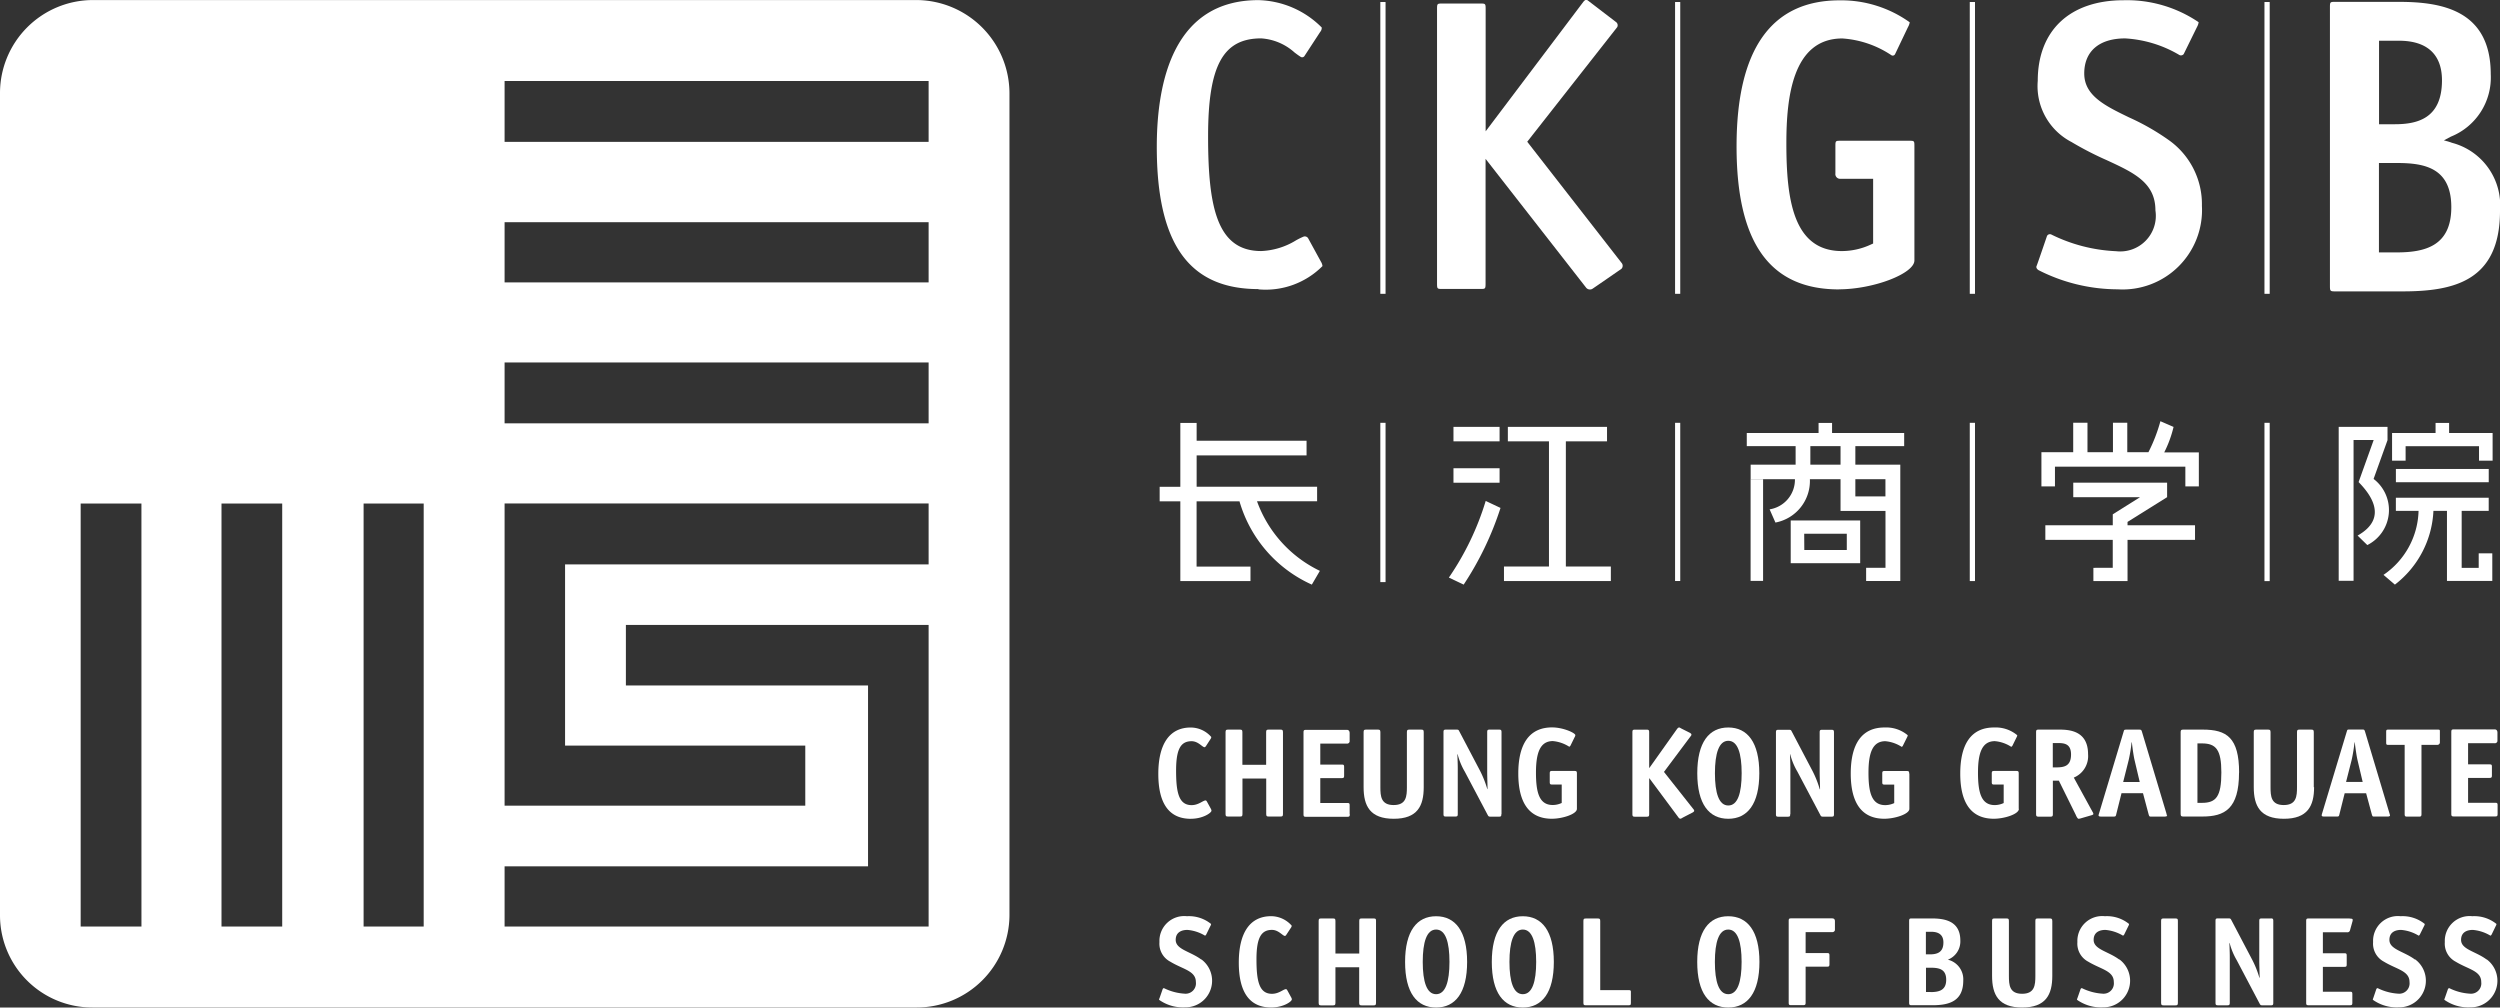 <svg id="CKGSB_full_logo" xmlns="http://www.w3.org/2000/svg" width="96.727" height="38.982" viewBox="0 0 96.727 38.982">
  <rect x="0" y="0" width="96.727" height="38.982" fill="#333333" stroke="none"/>
  <path id="Caminho_1334" data-name="Caminho 1334" d="M35.929,5.487H19.523V3.132H35.929Zm0,5.436H19.523V8.594H35.929Zm0,5.453H19.523V14.021H35.929Zm0,5.459H21.863v7.011h9.294v2.325H19.523V19.478H35.929v2.355Zm0,14.012H19.523V33.518H33.585v-7H24.216v-2.34H35.929V35.847Zm-19.536,0H14.068V19.48h2.325Zm-5.474,0H8.57V19.48h2.349Zm-5.446,0H3.121V19.48H5.472ZM35.478,0H3.585A3.6,3.6,0,0,0,0,3.6V35.422a3.569,3.569,0,0,0,3.585,3.557H35.478a3.589,3.589,0,0,0,3.579-3.557V3.6A3.615,3.615,0,0,0,35.478,0" transform="translate(0 0.002)" fill="#fff"/>
  <g id="Grupo_15267" data-name="Grupo 15267" transform="translate(44.757 0)">
    <path id="Caminho_1335" data-name="Caminho 1335" d="M210.016,134.632c.474,0,.8-.232.8-.313a.2.2,0,0,0-.024-.075l-.15-.273c-.019-.034-.034-.049-.054-.049-.1,0-.27.182-.541.182-.5,0-.6-.5-.6-1.337s.182-1.136.6-1.136c.258,0,.416.232.5.232.017,0,.039-.019.058-.047l.178-.275a.114.114,0,0,0,.024-.075,1.06,1.06,0,0,0-.794-.365c-.837,0-1.254.663-1.254,1.795s.408,1.737,1.254,1.737Z" transform="translate(-208.7 -102.953)" fill="#fff"/>
    <path id="Caminho_1336" data-name="Caminho 1336" d="M221.533,134.743v-1.37h.919v1.37c0,.088.021.1.1.1H223c.084,0,.1-.015.1-.1v-3.158c0-.088-.019-.105-.1-.105h-.451c-.082,0-.1.017-.1.105v1.258h-.919v-1.258c0-.088-.017-.105-.1-.105h-.451c-.082,0-.1.017-.1.105v3.158c0,.088.019.1.1.1h.451C221.513,134.846,221.533,134.831,221.533,134.743Z" transform="translate(-218.218 -103.251)" fill="#fff"/>
    <path id="Caminho_1337" data-name="Caminho 1337" d="M248.061,133.708v-2.123c0-.088-.017-.105-.1-.105h-.451c-.082,0-.1.017-.1.105v2.123c0,.352-.024.691-.513.691s-.513-.341-.513-.691v-2.123c0-.088-.019-.105-.1-.105h-.449c-.084,0-.1.017-.1.105v2.123c0,.73.253,1.222,1.166,1.222S248.061,134.438,248.061,133.708Z" transform="translate(-237.733 -103.251)" fill="#fff"/>
    <path id="Caminho_1338" data-name="Caminho 1338" d="M262.411,134.743v-3.158c0-.088-.019-.105-.1-.105h-.354c-.084,0-.1.017-.1.105v1.559c0,.137.013.481.013.638h-.009a4.035,4.035,0,0,0-.283-.713l-.8-1.522c-.028-.058-.039-.067-.112-.067h-.4c-.084,0-.1.017-.1.105v3.158c0,.088.019.1.1.1h.352c.082,0,.1-.015.1-.1v-1.767c0-.228-.015-.477-.015-.541h.011a2.555,2.555,0,0,0,.275.67l.884,1.672c.03.058.043.071.112.071h.32c.086,0,.1-.015.1-.1Z" transform="translate(-249.073 -103.251)" fill="#fff"/>
    <path id="Caminho_1339" data-name="Caminho 1339" d="M275.79,132.789h-.842c-.082,0-.1.015-.1.1v.326c0,.088.019.1.1.1h.363v.713a.815.815,0,0,1-.348.079c-.524,0-.648-.487-.648-1.254s.161-1.219.655-1.219a1.4,1.4,0,0,1,.629.217c.019,0,.039-.019.054-.047l.159-.324a.156.156,0,0,0,.026-.075c0-.084-.464-.3-.9-.3-.865,0-1.307.618-1.307,1.784s.447,1.75,1.3,1.75c.4,0,.968-.176.968-.384v-1.365c0-.088-.019-.1-.1-.1Z" transform="translate(-259.644 -102.961)" fill="#fff"/>
    <path id="Caminho_1340" data-name="Caminho 1340" d="M295.419,132.814l1.03-1.378a.1.1,0,0,0,.034-.079c0-.015-.034-.045-.062-.06l-.328-.165c-.039-.021-.062-.041-.088-.041s-.067.041-.082.064l-1.065,1.5h-.009v-1.374c0-.088-.021-.105-.1-.105H294.3c-.084,0-.1.017-.1.105v3.158c0,.088.019.105.1.105h.449c.082,0,.1-.017.1-.105v-1.38h.009l1.114,1.5c.013.024.052.064.082.064a.215.215,0,0,0,.088-.041l.386-.2c.028-.013.062-.045.062-.06,0-.047-.021-.056-.034-.075l-1.136-1.438Z" transform="translate(-275.798 -102.945)" fill="#fff"/>
    <path id="Caminho_1341" data-name="Caminho 1341" d="M307.074,131.1c-.745,0-1.2.575-1.2,1.769s.455,1.763,1.2,1.763,1.2-.575,1.2-1.763S307.819,131.1,307.074,131.1Zm0,3.018c-.363,0-.517-.481-.517-1.249s.155-1.254.517-1.254.517.481.517,1.254S307.437,134.118,307.074,134.118Z" transform="translate(-284.962 -102.953)" fill="#fff"/>
    <path id="Caminho_1342" data-name="Caminho 1342" d="M320.636,134.751v-1.767c0-.228-.015-.477-.015-.541h.009a2.57,2.57,0,0,0,.277.67l.884,1.672c.028.058.043.071.112.071h.32c.086,0,.1-.015.1-.1V131.6c0-.088-.019-.105-.1-.105h-.354c-.082,0-.1.017-.1.105v1.559c0,.137.015.481.015.638h-.011a3.876,3.876,0,0,0-.283-.713l-.8-1.522c-.028-.058-.039-.067-.112-.067h-.4c-.082,0-.1.017-.1.105v3.158c0,.088.019.1.1.1h.352c.084,0,.1-.015.1-.1Z" transform="translate(-296.122 -103.259)" fill="#fff"/>
    <path id="Caminho_1343" data-name="Caminho 1343" d="M335.795,132.876c0-.088-.021-.1-.1-.1h-.842c-.084,0-.1.013-.1.1v.326c0,.088.017.1.1.1h.363v.715a.825.825,0,0,1-.348.079c-.524,0-.648-.485-.648-1.254s.159-1.219.653-1.219a1.386,1.386,0,0,1,.629.217c.019,0,.039-.019.052-.049l.161-.324a.209.209,0,0,0,.024-.075,1.3,1.3,0,0,0-.9-.3c-.865,0-1.305.618-1.305,1.784s.447,1.747,1.3,1.747c.4,0,.968-.176.968-.384v-1.365Z" transform="translate(-306.684 -102.945)" fill="#fff"/>
    <path id="Caminho_1344" data-name="Caminho 1344" d="M355.543,134.239v-1.365c0-.088-.019-.1-.1-.1H354.6c-.084,0-.1.015-.1.1v.326c0,.088.019.1.1.1h.361v.715a.815.815,0,0,1-.348.079c-.522,0-.646-.485-.646-1.254s.159-1.219.653-1.219a1.374,1.374,0,0,1,.629.217c.019,0,.039-.019.054-.047l.159-.324a.171.171,0,0,0,.024-.075,1.3,1.3,0,0,0-.9-.3c-.865,0-1.305.618-1.305,1.784s.444,1.747,1.3,1.747c.4,0,.968-.176.968-.382Z" transform="translate(-322.194 -102.945)" fill="#fff"/>
    <path id="Caminho_1345" data-name="Caminho 1345" d="M368.569,134.93a.448.448,0,0,0,.069-.011l.406-.118c.049-.013.1-.03.1-.058a.23.23,0,0,0-.039-.092l-.719-1.314a.9.9,0,0,0,.552-.906c0-.925-.754-.951-1.127-.951h-.784c-.082,0-.1.017-.1.105v3.158c0,.088.021.105.1.105h.449c.082,0,.1-.015.1-.105v-1.288h.232l.653,1.322C368.5,134.872,368.543,134.93,368.569,134.93Zm-.869-1.988h-.127V132h.178c.251,0,.528.015.528.444C368.279,132.895,368.013,132.942,367.7,132.942Z" transform="translate(-332.906 -103.251)" fill="#fff"/>
    <path id="Caminho_1346" data-name="Caminho 1346" d="M380.839,134.808c0-.019-.015-.06-.017-.079l-.949-3.169c-.019-.06-.03-.079-.1-.079h-.5c-.084,0-.088.009-.107.073l-.951,3.164a.411.411,0,0,0-.021.082c.006.034.034.045.1.045h.489c.073,0,.082-.017.1-.105l.2-.8h.831l.213.8c.024.088.034.105.082.105h.541c.047,0,.1-.011.1-.041Zm-1.692-1.3.213-.846a5.559,5.559,0,0,0,.112-.689h.011c.024.208.062.5.105.689l.2.846Z" transform="translate(-341.757 -103.251)" fill="#fff"/>
    <path id="Caminho_1347" data-name="Caminho 1347" d="M395.255,133.146c0-1.359-.483-1.666-1.406-1.666H393.1c-.086,0-.107.017-.107.1v3.158c0,.084.021.105.1.105h.738c.861,0,1.421-.29,1.421-1.7Zm-1.436,1.168h-.176v-2.3h.176c.541,0,.749.243.749,1.125C394.568,134.073,394.364,134.314,393.819,134.314Z" transform="translate(-353.379 -103.251)" fill="#fff"/>
    <path id="Caminho_1348" data-name="Caminho 1348" d="M408.487,133.708v-2.123c0-.088-.019-.105-.1-.105h-.449c-.084,0-.1.017-.1.105v2.123c0,.352-.024.691-.513.691s-.511-.341-.511-.691v-2.123c0-.088-.019-.105-.1-.105h-.449c-.084,0-.1.017-.1.105v2.123c0,.73.253,1.222,1.166,1.222s1.168-.492,1.168-1.222Z" transform="translate(-363.722 -103.251)" fill="#fff"/>
    <path id="Caminho_1349" data-name="Caminho 1349" d="M420.933,134.838c.047,0,.1-.011.1-.041a.357.357,0,0,0-.019-.079l-.947-3.167c-.019-.06-.03-.082-.1-.082h-.5c-.082,0-.086.009-.105.075l-.953,3.164a.32.32,0,0,0-.019.084c0,.034.034.045.1.045h.489c.073,0,.082-.015.1-.1l.2-.8h.831l.215.8c.026.088.032.1.082.1h.541Zm-1.6-1.34.215-.846a5.946,5.946,0,0,0,.112-.687h.009c.026.208.064.5.107.687l.2.846h-.64Z" transform="translate(-373.319 -103.244)" fill="#fff"/>
    <path id="Caminho_1350" data-name="Caminho 1350" d="M432.047,131.48h-1.9c-.069,0-.082.017-.082.084v.423c0,.069.015.084.082.084h.633v2.671c0,.088.019.105.1.105h.451c.082,0,.1-.017.1-.105V132.07h.6a.1.1,0,0,0,.112-.082v-.453c0-.047-.011-.056-.107-.056Z" transform="translate(-382.499 -103.251)" fill="#fff"/>
    <path id="Caminho_1351" data-name="Caminho 1351" d="M443.454,132a.1.1,0,0,0,.112-.079v-.331c0-.039-.011-.125-.105-.125h-1.58c-.082,0-.1.017-.1.105v3.158c0,.088.019.105.1.105h1.591c.084,0,.1-.015.1-.105v-.324c0-.088-.015-.1-.1-.1H442.43v-.962h.822c.082,0,.1-.015.1-.1v-.324c0-.088-.013-.1-.1-.1h-.822V132h1.024Z" transform="translate(-391.695 -103.244)" fill="#fff"/>
    <path id="Caminho_1352" data-name="Caminho 1352" d="M236.706,134.751v-.324c0-.088-.015-.1-.1-.1H235.57v-.962h.822c.082,0,.1-.015.1-.1v-.324c0-.088-.015-.1-.1-.1h-.822v-.811h1.024a.1.1,0,0,0,.112-.079v-.328c0-.039-.011-.125-.105-.125h-1.58c-.084,0-.1.017-.1.105v3.158c0,.088.019.1.1.1h1.591c.082,0,.1-.015.1-.1Z" transform="translate(-229.244 -103.259)" fill="#fff"/>
    <path id="Caminho_1353" data-name="Caminho 1353" d="M210.51,166.789c-.425-.32-.992-.389-.992-.762,0-.3.232-.386.453-.386a1.56,1.56,0,0,1,.678.221c.019,0,.039-.021.054-.052l.159-.324a.145.145,0,0,0,.024-.075,1.354,1.354,0,0,0-.932-.3.96.96,0,0,0-1.065,1,.784.784,0,0,0,.421.76c.494.3.988.352.988.786a.4.4,0,0,1-.436.451,2.068,2.068,0,0,1-.8-.215.063.063,0,0,0-.052.049l-.112.322a.366.366,0,0,0-.026.079,1.594,1.594,0,0,0,1.009.294,1.03,1.03,0,0,0,.629-1.857Z" transform="translate(-208.786 -129.662)" fill="#fff"/>
    <path id="Caminho_1354" data-name="Caminho 1354" d="M225.131,167.982c-.019-.034-.034-.049-.054-.049-.1,0-.27.18-.541.18-.5,0-.6-.5-.6-1.337s.185-1.136.6-1.136c.255,0,.416.234.5.234.019,0,.039-.019.058-.049l.18-.275a.114.114,0,0,0,.024-.075,1.064,1.064,0,0,0-.794-.365c-.835,0-1.252.663-1.252,1.795s.406,1.737,1.252,1.737c.474,0,.8-.23.8-.313a.16.16,0,0,0-.024-.075l-.15-.275Z" transform="translate(-220.079 -129.662)" fill="#fff"/>
    <path id="Caminho_1355" data-name="Caminho 1355" d="M239.773,165.52h-.451c-.082,0-.1.015-.1.1v1.256H238.3v-1.256c0-.088-.019-.1-.1-.1h-.449c-.082,0-.1.015-.1.1v3.158c0,.088.019.105.1.105h.449c.084,0,.1-.017.1-.105v-1.37h.919v1.37c0,.088.019.105.1.105h.451c.082,0,.1-.017.1-.105v-3.158C239.874,165.533,239.855,165.52,239.773,165.52Z" transform="translate(-231.388 -129.984)" fill="#fff"/>
    <path id="Caminho_1356" data-name="Caminho 1356" d="M254.414,165.12c-.745,0-1.2.575-1.2,1.769s.455,1.763,1.2,1.763,1.2-.573,1.2-1.763S255.159,165.12,254.414,165.12Zm0,3.016c-.363,0-.517-.483-.517-1.249s.152-1.252.517-1.252.517.483.517,1.252S254.777,168.136,254.414,168.136Z" transform="translate(-243.607 -129.67)" fill="#fff"/>
    <path id="Caminho_1357" data-name="Caminho 1357" d="M270.044,165.12c-.745,0-1.2.575-1.2,1.769s.455,1.763,1.2,1.763,1.2-.573,1.2-1.763S270.789,165.12,270.044,165.12Zm0,3.016c-.363,0-.517-.483-.517-1.249s.155-1.252.517-1.252.517.483.517,1.252S270.407,168.136,270.044,168.136Z" transform="translate(-255.882 -129.67)" fill="#fff"/>
    <path id="Caminho_1358" data-name="Caminho 1358" d="M287.12,168.3h-1.108v-2.671c0-.086-.019-.1-.1-.1h-.451c-.082,0-.1.015-.1.1v3.158c0,.088.019.1.1.1h1.632c.092,0,.105-.011.105-.088v-.438C287.2,168.327,287.189,168.3,287.12,168.3Z" transform="translate(-268.855 -129.992)" fill="#fff"/>
    <path id="Caminho_1359" data-name="Caminho 1359" d="M307.064,165.12c-.745,0-1.2.575-1.2,1.769s.453,1.763,1.2,1.763,1.207-.573,1.207-1.763S307.811,165.12,307.064,165.12Zm0,3.016c-.363,0-.517-.483-.517-1.249s.155-1.252.517-1.252.517.483.517,1.252S307.427,168.136,307.064,168.136Z" transform="translate(-284.954 -129.67)" fill="#fff"/>
    <path id="Caminho_1360" data-name="Caminho 1360" d="M324.047,165.5h-1.586c-.082,0-.1.015-.1.1v3.158c0,.088.019.1.1.1h.455c.082,0,.1-.017.1-.1v-1.389h.822c.082,0,.1-.013.1-.1v-.326c0-.088-.015-.1-.1-.1h-.822v-.811h1.022a.1.1,0,0,0,.112-.077v-.331c0-.039,0-.122-.1-.122Z" transform="translate(-297.912 -129.968)" fill="#fff"/>
    <path id="Caminho_1361" data-name="Caminho 1361" d="M345.55,167.119a.758.758,0,0,0,.494-.743c0-.79-.657-.857-1.125-.857h-.756c-.082,0-.1.015-.1.1v3.158c0,.086.021.1.1.1h.794c.622,0,1.2-.133,1.2-.953a.781.781,0,0,0-.605-.811Zm-.835-1.084h.2c.266,0,.474.1.474.412,0,.389-.243.462-.528.462h-.15v-.874Zm.174,2.331h-.174v-.94h.182c.324,0,.6.054.6.466s-.281.477-.614.477Z" transform="translate(-314.954 -129.984)" fill="#fff"/>
    <path id="Caminho_1362" data-name="Caminho 1362" d="M361.238,165.52h-.451c-.082,0-.1.015-.1.1v2.121c0,.354-.024.693-.513.693s-.511-.339-.511-.693v-2.121c0-.088-.019-.1-.1-.1h-.451c-.082,0-.1.015-.1.1v2.121c0,.732.251,1.224,1.164,1.224s1.166-.492,1.166-1.224v-2.121C361.339,165.533,361.32,165.52,361.238,165.52Z" transform="translate(-326.694 -129.984)" fill="#fff"/>
    <path id="Caminho_1363" data-name="Caminho 1363" d="M375.95,166.789c-.425-.32-.992-.389-.992-.762,0-.3.232-.386.455-.386a1.585,1.585,0,0,1,.678.221c.017,0,.039-.021.054-.052l.159-.324a.171.171,0,0,0,.024-.075,1.356,1.356,0,0,0-.934-.3.961.961,0,0,0-1.065,1,.787.787,0,0,0,.421.76c.5.3.988.352.988.786a.4.4,0,0,1-.436.451,2.083,2.083,0,0,1-.8-.215.068.068,0,0,0-.054.049l-.112.322a.34.34,0,0,0-.024.079,1.6,1.6,0,0,0,1.011.294,1.03,1.03,0,0,0,.629-1.857Z" transform="translate(-338.71 -129.662)" fill="#fff"/>
    <path id="Caminho_1364" data-name="Caminho 1364" d="M390.03,165.52h-.449c-.082,0-.1.015-.1.1v3.158c0,.088.019.105.1.105h.449c.082,0,.1-.017.1-.105v-3.158C390.133,165.533,390.111,165.52,390.03,165.52Z" transform="translate(-350.623 -129.984)" fill="#fff"/>
    <path id="Caminho_1365" data-name="Caminho 1365" d="M401.443,165.512h-.352c-.082,0-.1.015-.1.1v1.556c0,.14.015.483.015.638h-.011a3.735,3.735,0,0,0-.285-.711l-.8-1.522c-.03-.054-.041-.064-.112-.064h-.4c-.082,0-.1.015-.1.1v3.158c0,.088.019.105.1.105h.352c.082,0,.1-.017.1-.105V167c0-.225-.015-.477-.015-.541h.009a2.588,2.588,0,0,0,.275.668l.884,1.677c.03.058.045.069.112.069h.318c.086,0,.1-.017.1-.105v-3.158c0-.088-.019-.1-.1-.1Z" transform="translate(-358.335 -129.976)" fill="#fff"/>
    <path id="Caminho_1366" data-name="Caminho 1366" d="M417.3,165.52h-1.586c-.082,0-.1.015-.1.1v3.158c0,.088.019.1.1.1H417.3c.082,0,.1-.015.1-.1v-.324c0-.088-.015-.1-.1-.1H416.26v-.962h.822c.084,0,.1-.013.1-.1v-.326c0-.088-.015-.1-.1-.1h-.822v-.811h.94a.1.1,0,0,0,.109-.075l.092-.331a.249.249,0,0,0,.013-.071c0-.043-.024-.052-.12-.052Z" transform="translate(-371.143 -129.984)" fill="#fff"/>
    <path id="Caminho_1367" data-name="Caminho 1367" d="M442.162,166.789c-.425-.32-.992-.389-.992-.762,0-.3.232-.386.455-.386a1.572,1.572,0,0,1,.678.221c.019,0,.039-.021.054-.052l.157-.324a.186.186,0,0,0,.026-.075,1.361,1.361,0,0,0-.934-.3.96.96,0,0,0-1.065,1,.787.787,0,0,0,.421.76c.494.3.988.352.988.786a.4.4,0,0,1-.438.451,2.052,2.052,0,0,1-.8-.215.068.068,0,0,0-.054.049l-.112.322a.543.543,0,0,0-.026.079,1.6,1.6,0,0,0,1.011.294,1.03,1.03,0,0,0,.629-1.857Z" transform="translate(-390.706 -129.662)" fill="#fff"/>
    <path id="Caminho_1368" data-name="Caminho 1368" d="M429.256,166.789c-.425-.32-.99-.389-.99-.762,0-.3.23-.386.453-.386a1.546,1.546,0,0,1,.676.221c.019,0,.039-.021.054-.052l.161-.324a.172.172,0,0,0,.024-.075,1.361,1.361,0,0,0-.934-.3.96.96,0,0,0-1.065,1,.787.787,0,0,0,.421.76c.494.3.988.352.988.786a.4.4,0,0,1-.434.451,2.054,2.054,0,0,1-.8-.215.063.063,0,0,0-.054.049l-.109.322a.339.339,0,0,0-.024.079,1.594,1.594,0,0,0,1.009.294,1.03,1.03,0,0,0,.629-1.857Z" transform="translate(-380.575 -129.662)" fill="#fff"/>
    <path id="Caminho_1369" data-name="Caminho 1369" d="M212.411,11.2a3.1,3.1,0,0,0,2.48-.9.4.4,0,0,0-.058-.167l-.492-.9a.15.15,0,0,0-.182-.073,2.757,2.757,0,0,0-.292.144,2.773,2.773,0,0,1-1.348.414c-1.711,0-2.054-1.7-2.054-4.437s.575-3.791,2.054-3.791a2.133,2.133,0,0,1,1.292.547c.077.058.157.118.221.157a.109.109,0,0,0,.17-.034l.6-.919a.239.239,0,0,0,.06-.172A3.573,3.573,0,0,0,212.413.01c-3.25,0-3.933,3.089-3.933,5.68,0,3.753,1.249,5.5,3.933,5.5Z" transform="translate(-208.48 -0.005)" fill="#fff"/>
    <path id="Caminho_1370" data-name="Caminho 1370" d="M259.2,11.169h1.458c.2,0,.21,0,.21-.217V6.135l3.894,4.989a.19.19,0,0,0,.234.043c.028-.015,1.129-.777,1.129-.777a.168.168,0,0,0,.015-.217l-3.66-4.7,3.482-4.435a.155.155,0,0,0-.052-.2s-1.045-.8-1.076-.824c-.09-.071-.137,0-.174.034L260.871,5.07V.343c0-.217-.011-.217-.213-.217H259.2c-.2,0-.21,0-.21.217V10.953C258.99,11.169,259,11.169,259.2,11.169Z" transform="translate(-248.147 0.011)" fill="#fff"/>
    <path id="Caminho_1371" data-name="Caminho 1371" d="M316.927,11.231c1.34,0,2.924-.608,2.924-1.118V5.7c0-.217-.006-.217-.206-.217H317c-.2,0-.206,0-.206.217V6.744a.184.184,0,0,0,.206.21h1.254V9.459l-.092.041a2.664,2.664,0,0,1-1.116.251c-1.889,0-2.149-2.005-2.149-4.169,0-1.741.225-4.057,2.166-4.057a3.873,3.873,0,0,1,1.9.65.1.1,0,0,0,.14-.043l.5-1.048A.551.551,0,0,0,319.67.9,4.552,4.552,0,0,0,316.957.05c-2.645,0-3.987,1.9-3.987,5.65s1.3,5.534,3.959,5.534Z" transform="translate(-290.538 -0.037)" fill="#fff"/>
    <path id="Caminho_1372" data-name="Caminho 1372" d="M370.166,11.215a3.073,3.073,0,0,0,3.261-3.231,3.037,3.037,0,0,0-1.3-2.555,9.062,9.062,0,0,0-1.518-.865c-.932-.451-1.735-.842-1.735-1.7s.577-1.357,1.584-1.357a4.618,4.618,0,0,1,2.1.644.135.135,0,0,0,.165-.039l.513-1.045A.515.515,0,0,0,373.3.88a4.943,4.943,0,0,0-2.9-.85c-2.082,0-3.325,1.168-3.325,3.121a2.436,2.436,0,0,0,1.305,2.364,12.614,12.614,0,0,0,1.357.7c1.056.487,1.891.872,1.891,1.945a1.379,1.379,0,0,1-1.526,1.58,6.247,6.247,0,0,1-2.507-.648.126.126,0,0,0-.163.062s-.382,1.121-.4,1.153-.024.1.071.165a6.773,6.773,0,0,0,3.057.743Z" transform="translate(-332.99 -0.021)" fill="#fff"/>
    <path id="Caminho_1373" data-name="Caminho 1373" d="M424.612,5.78l-.292-.086.273-.144a2.465,2.465,0,0,0,1.539-2.413c0-2.48-1.9-2.8-3.551-2.8h-2.456c-.21,0-.215,0-.215.223V11.314c0,.217.009.225.215.225h2.58c1.962,0,3.778-.376,3.785-3.1V8.414a2.5,2.5,0,0,0-1.883-2.63Zm-2.806-3.939h.777c1.086,0,1.662.53,1.662,1.531,0,1.5-.981,1.7-1.835,1.7h-.6V1.838Zm.681,8.19h-.681V6.572h.715c1.082,0,2.085.208,2.085,1.711S423.587,10.031,422.486,10.031Z" transform="translate(-374.52 -0.265)" fill="#fff"/>
    <rect id="Retângulo_884" data-name="Retângulo 884" width="1.784" height="0.56" transform="translate(11.479 16.516)" fill="#fff"/>
    <rect id="Retângulo_885" data-name="Retângulo 885" width="1.784" height="0.56" transform="translate(11.479 18.117)" fill="#fff"/>
    <path id="Caminho_1374" data-name="Caminho 1374" d="M261.693,93.507a12.1,12.1,0,0,0,1.425-2.967l-.573-.27a10.736,10.736,0,0,1-1.425,2.965Z" transform="translate(-249.819 -70.888)" fill="#fff"/>
    <path id="Caminho_1375" data-name="Caminho 1375" d="M271.05,82.323v.562h4.135v-.562h-1.741V77.48h1.593v-.56H271.2v.56h1.591v4.843Z" transform="translate(-257.617 -60.404)" fill="#fff"/>
    <rect id="Retângulo_886" data-name="Retângulo 886" width="0.483" height="3.935" transform="translate(22.975 18.54)" fill="#fff"/>
    <path id="Caminho_1376" data-name="Caminho 1376" d="M322.73,95.443h2.688V93.79H322.73Zm.522-1.14H324.9v.629h-1.644Z" transform="translate(-298.203 -73.653)" fill="#fff"/>
    <path id="Caminho_1377" data-name="Caminho 1377" d="M317.251,78.387h1.187v1.228h1.739v2.2h-.749v.511h1.322v-4.5h-1.739v-.717H320.9V76.6H318.11V76.21h-.522V76.6H314.81v.509H316.7v.717H314.96v.562h1.713a1.16,1.16,0,0,1-.979,1.166l.225.511a1.639,1.639,0,0,0,1.333-1.679Zm1.76,0h1.164v.666h-1.164Zm-1.739-1.279h1.166v.717H317.27c0-.219,0-.457,0-.717Z" transform="translate(-291.983 -59.847)" fill="#fff"/>
    <path id="Caminho_1378" data-name="Caminho 1378" d="M374.01,77.106h-1.34a4.478,4.478,0,0,0,.361-.985l-.509-.221a6.292,6.292,0,0,1-.464,1.2h-.818v-1.14h-.554V77.1H369.7v-1.14h-.552V77.1h-1.23v1.322h.524v-.762h5.045v.762h.522V77.1Z" transform="translate(-333.691 -59.603)" fill="#fff"/>
    <path id="Caminho_1379" data-name="Caminho 1379" d="M370.479,90.283v.511H371.8V89.2h2.611v-.565H371.8v-.129l1.531-.957v-.56H369.7v.56h2.585l-1.056.663v.423H368.62V89.2h2.608v1.082Z" transform="translate(-334.241 -68.313)" fill="#fff"/>
    <path id="Caminho_1380" data-name="Caminho 1380" d="M212.111,79.241a5.075,5.075,0,0,0,2.8,3.225l.311-.532a4.787,4.787,0,0,1-2.432-2.692h2.325v-.562h-4.661V77.466h4.253V76.9h-4.253V76.21h-.631v2.471h-.8v.562h.8v3.085h2.714v-.56h-2.085V79.243h1.655Z" transform="translate(-208.912 -59.847)" fill="#fff"/>
    <path id="Caminho_1381" data-name="Caminho 1381" d="M423.379,76.92H421.49v5.955h.575V77.427h.779l-.584,1.629c.408.419,1.2,1.37-.039,2.07l.376.367a1.515,1.515,0,0,0,.243-2.559l.539-1.5v-.507Z" transform="translate(-375.761 -60.404)" fill="#fff"/>
    <rect id="Retângulo_887" data-name="Retângulo 887" width="3.592" height="0.513" transform="translate(47.942 18.145)" fill="#fff"/>
    <path id="Caminho_1382" data-name="Caminho 1382" d="M430.01,93.052A3.816,3.816,0,0,0,431.5,90.2h.524v2.711h1.754V91.843h-.526v.56h-.659V90.2h1.046V89.69h-3.592V90.2h.878a3.089,3.089,0,0,1-1.357,2.475l.44.376Z" transform="translate(-382.106 -70.433)" fill="#fff"/>
    <path id="Caminho_1383" data-name="Caminho 1383" d="M432.793,76.21V76.6H431.11v1.071h.524v-.56h2.84v.56H435V76.6h-1.683V76.21Z" transform="translate(-383.316 -59.847)" fill="#fff"/>
    <rect id="Retângulo_888" data-name="Retângulo 888" width="0.202" height="11.29" transform="translate(8.649 0.078)" fill="#fff"/>
    <rect id="Retângulo_889" data-name="Retângulo 889" width="0.2" height="11.29" transform="translate(20.053 0.078)" fill="#fff"/>
    <rect id="Retângulo_890" data-name="Retângulo 890" width="0.202" height="11.29" transform="translate(31.455 0.078)" fill="#fff"/>
    <rect id="Retângulo_891" data-name="Retângulo 891" width="0.202" height="11.29" transform="translate(42.857 0.078)" fill="#fff"/>
    <rect id="Retângulo_892" data-name="Retângulo 892" width="0.202" height="6.163" transform="translate(8.649 16.359)" fill="#fff"/>
    <rect id="Retângulo_893" data-name="Retângulo 893" width="0.2" height="6.121" transform="translate(20.053 16.359)" fill="#fff"/>
    <rect id="Retângulo_894" data-name="Retângulo 894" width="0.202" height="6.123" transform="translate(31.455 16.359)" fill="#fff"/>
    <rect id="Retângulo_895" data-name="Retângulo 895" width="0.202" height="6.125" transform="translate(42.857 16.359)" fill="#fff"/>
  </g>
</svg>
